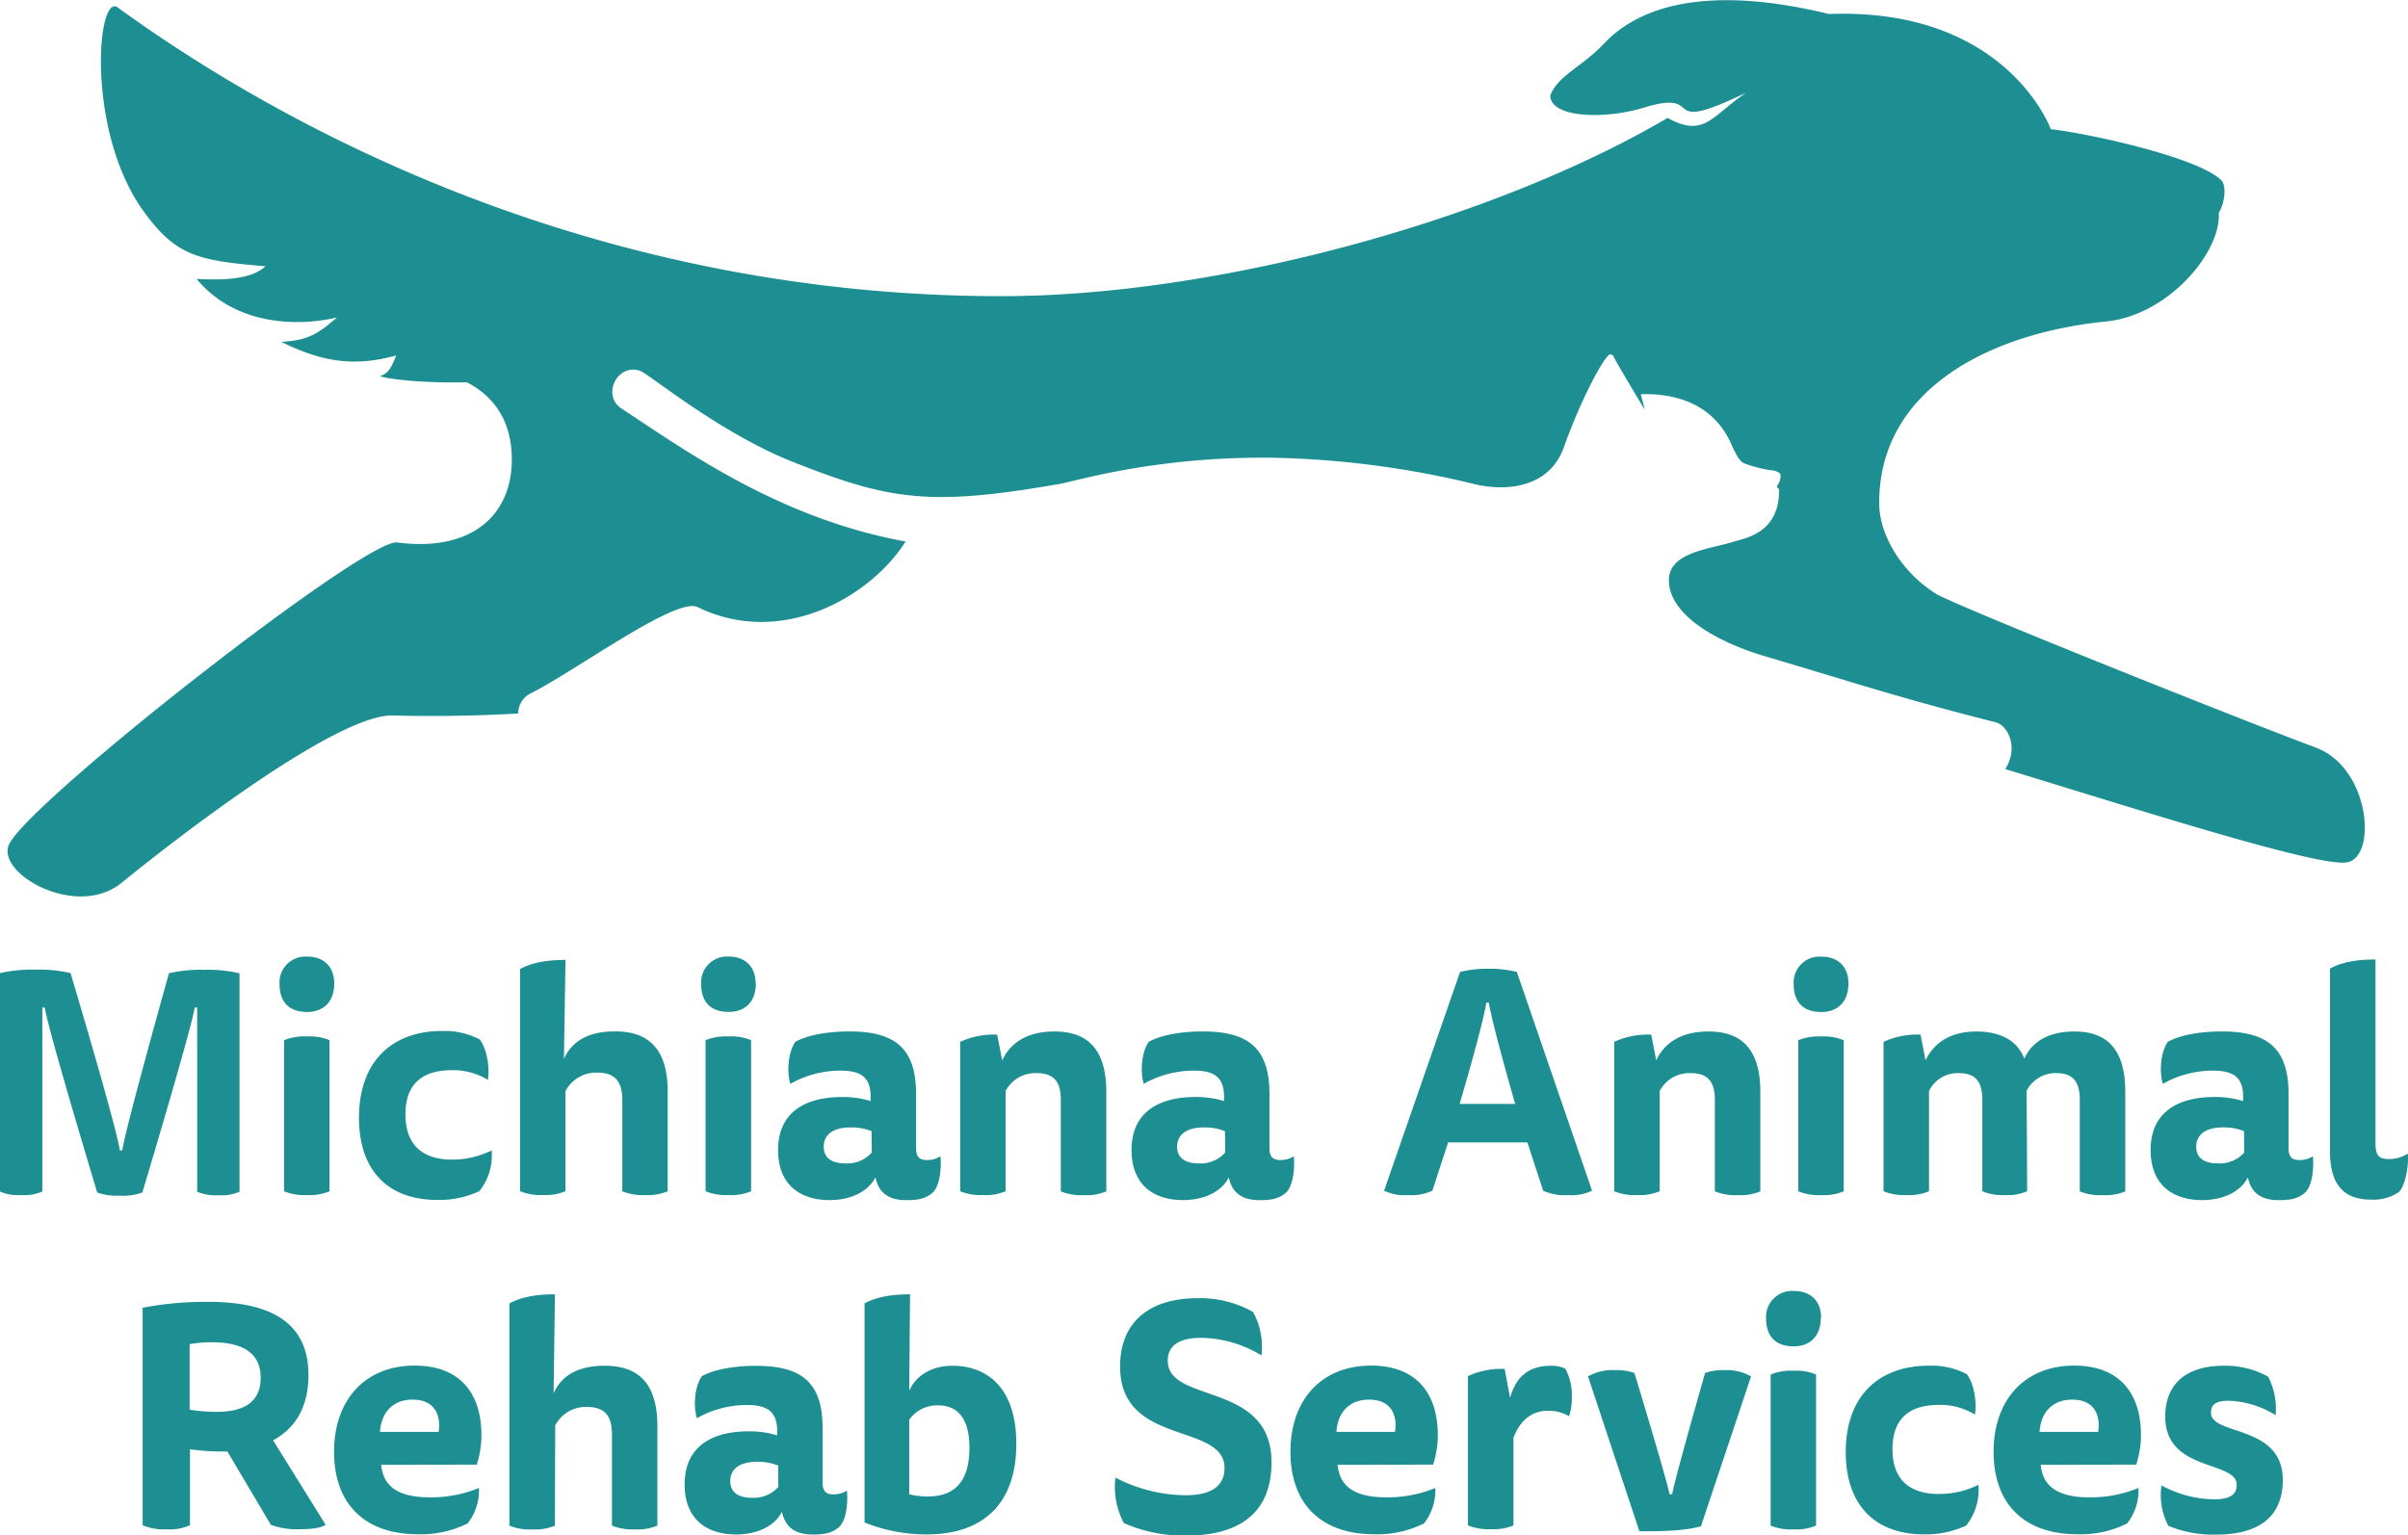 <svg id="Layer_1" data-name="Layer 1" xmlns="http://www.w3.org/2000/svg" viewBox="0 0 443.66 282.94"><defs><style>.cls-1{fill:#1d8e91;}</style></defs><path id="Vertical_Lockup" data-name="Vertical Lockup" class="cls-1" d="M414.14,217c-1.27,2.54-4.44,4.16-8.43,4.16-5.08,0-9.47-2.54-9.47-9.24,0-7,5.08-9.76,11.78-9.76a17.29,17.29,0,0,1,5.26.75v-.81c0-3.53-1.74-4.8-5.55-4.8a18.83,18.83,0,0,0-9.24,2.43c-.69-2.25-.41-5.83.92-7.74,2.08-1.16,5.66-1.91,9.94-1.91,8.32,0,12.3,3,12.3,11.5v10c0,1.79.81,2.2,2,2.2a4.47,4.47,0,0,0,2.48-.7c.23,2.31-.14,5.62-1.5,6.76s-2.83,1.33-4.8,1.33c-3.35,0-5.08-1.44-5.66-4.16Zm-.69-8.55a10.25,10.25,0,0,0-3.81-.69c-3.35,0-5,1.39-5,3.58s1.68,3.06,4,3.06a6.07,6.07,0,0,0,4.85-2ZM305.79,219.53a9.34,9.34,0,0,1-4.16.7,9.85,9.85,0,0,1-4.22-.7V192a14.85,14.85,0,0,1,6.82-1.33l.92,4.74c1.39-3,4.34-5.32,9.59-5.32,4.39,0,9.59,1.56,9.59,11.09v18.37a9.34,9.34,0,0,1-4.16.7,9.85,9.85,0,0,1-4.22-.7V202.67c0-3-1-4.91-4.44-4.91a6.16,6.16,0,0,0-5.72,3.29Zm-24.38-9H266.8l-2.89,8.9a9.34,9.34,0,0,1-4.51.81,8.79,8.79,0,0,1-4.39-.81l14-40.32a20.34,20.34,0,0,1,5.2-.58,20.57,20.57,0,0,1,5.26.58l13.86,40.32a9,9,0,0,1-4.5.81,9.45,9.45,0,0,1-4.51-.81Zm-2.25-7.1s-4.22-14.62-4.85-18.66h-.47c-.63,4.22-4.91,18.66-4.91,18.66Zm61.4-22.18c0,3.4-2,5.25-5,5.25-3.29,0-5.09-1.79-5.09-5.2a4.77,4.77,0,0,1,5.09-5C338.54,176.27,340.56,178.06,340.56,181.24Zm-9.24,10.45a10,10,0,0,1,4.22-.69,9.52,9.52,0,0,1,4.16.69v27.84a9.34,9.34,0,0,1-4.16.7,9.85,9.85,0,0,1-4.22-.7ZM436.8,221.07c-5.77,0-7.51-3.76-7.51-8.9V178.49c2-1.09,4.68-1.67,8.38-1.67v34c0,2.19.75,2.77,2.42,2.77a6.21,6.21,0,0,0,3.53-1c.23,2.42-.56,6.3-1.78,7.19A8.45,8.45,0,0,1,436.8,221.07Zm-81.39-1.54a9.34,9.34,0,0,1-4.16.7,9.85,9.85,0,0,1-4.22-.7V192a14.85,14.85,0,0,1,6.82-1.33l.92,4.74c1.33-2.83,4.16-5.32,9.36-5.32,3.41,0,7.28,1,8.84,5h0c1.21-2.72,4-5,9.18-5,4.34,0,9.42,1.56,9.42,11.09v18.37a9.34,9.34,0,0,1-4.16.7,9.85,9.85,0,0,1-4.22-.7V202.67c0-3-1-4.91-4.27-4.91a6,6,0,0,0-5.55,3.29c.06.52.12,18.48.12,18.48a9,9,0,0,1-4.1.7,9.53,9.53,0,0,1-4.16-.7V202.67c0-3-1-4.91-4.28-4.91a5.89,5.89,0,0,0-5.54,3.29ZM36.33,185.68h-.46c-.46,3.47-9.64,34.08-9.64,34.08a10.47,10.47,0,0,1-4.22.58,10.5,10.5,0,0,1-4.1-.58s-9.3-30.84-9.65-34.08H7.8v33.91a8.36,8.36,0,0,1-3.93.64A8.4,8.4,0,0,1,0,219.59V179.33a26.35,26.35,0,0,1,6.47-.64,25.88,25.88,0,0,1,6.53.64S21.6,208.1,22.07,212h.46c.52-3.87,8.6-32.64,8.6-32.64a25.94,25.94,0,0,1,6.53-.64,26.29,26.29,0,0,1,6.47.64v40.26a8.08,8.08,0,0,1-3.87.64,8.68,8.68,0,0,1-3.93-.64Zm25.25-4.44c0,3.4-2,5.25-5,5.25-3.29,0-5.08-1.79-5.08-5.2a4.77,4.77,0,0,1,5.08-5C59.56,176.27,61.58,178.06,61.58,181.24Zm-9.24,10.45a10,10,0,0,1,4.21-.69,9.52,9.52,0,0,1,4.16.69v27.84a9.34,9.34,0,0,1-4.16.7,9.77,9.77,0,0,1-4.21-.7Zm31,22A16.11,16.11,0,0,0,90.58,212a10.52,10.52,0,0,1-2.26,7.51,17.42,17.42,0,0,1-7.74,1.62c-9.36,0-14.44-5.72-14.44-15.13,0-10.75,6.47-16,15.25-16a13.87,13.87,0,0,1,7,1.56c1.27,1.62,1.9,5.09,1.5,7.45a12.21,12.21,0,0,0-6.64-1.79c-5.2,0-8.55,2.31-8.55,8.15S78.1,213.7,83.3,213.7Zm20.85,5.83a9.34,9.34,0,0,1-4.16.7,9.77,9.77,0,0,1-4.21-.7V178.58c2-1.1,4.67-1.68,8.37-1.68l-.29,18.26c1.27-2.89,4-5.09,9.36-5.09,4.51,0,9.76,1.56,9.76,11.09v18.37a9.31,9.31,0,0,1-4.16.7,9.8,9.8,0,0,1-4.21-.7V202.67c0-3.07-1.1-5-4.57-5a6.36,6.36,0,0,0-5.89,3.41Zm35.07-38.29c0,3.4-2,5.25-5,5.25-3.29,0-5.08-1.79-5.08-5.2a4.77,4.77,0,0,1,5.08-5C137.19,176.27,139.22,178.06,139.22,181.24ZM130,191.69a10,10,0,0,1,4.22-.69,9.52,9.52,0,0,1,4.16.69v27.84a9.34,9.34,0,0,1-4.16.7,9.85,9.85,0,0,1-4.22-.7Zm55.28,27.84a9.29,9.29,0,0,1-4.15.7,9.82,9.82,0,0,1-4.22-.7V192a14.81,14.81,0,0,1,6.81-1.33l.93,4.74c1.39-3,4.33-5.32,9.59-5.32,4.39,0,9.59,1.56,9.59,11.09v18.37a9.34,9.34,0,0,1-4.16.7,9.85,9.85,0,0,1-4.22-.7V202.67c0-3-1-4.91-4.45-4.91a6.17,6.17,0,0,0-5.72,3.29ZM226.38,217c-1.27,2.54-4.44,4.16-8.43,4.16-5.08,0-9.47-2.54-9.47-9.24,0-7,5.08-9.76,11.78-9.76a17.29,17.29,0,0,1,5.26.75v-.81c0-3.53-1.74-4.8-5.55-4.8a18.83,18.83,0,0,0-9.24,2.43c-.69-2.25-.41-5.83.92-7.74,2.08-1.16,5.66-1.91,9.94-1.91,8.32,0,12.3,3,12.3,11.5v10c0,1.79.81,2.2,2,2.2a4.47,4.47,0,0,0,2.48-.7c.23,2.31-.14,5.62-1.5,6.76s-2.83,1.33-4.8,1.33c-3.35,0-5.08-1.44-5.66-4.16Zm-.69-8.55a10.25,10.25,0,0,0-3.81-.69c-3.35,0-5,1.39-5,3.58s1.68,3.06,4,3.06a6.07,6.07,0,0,0,4.85-2ZM161.27,217c-1.27,2.54-4.45,4.16-8.43,4.16-5.09,0-9.48-2.54-9.48-9.24,0-7,5.09-9.76,11.79-9.76a17.33,17.33,0,0,1,5.26.75v-.81c0-3.53-1.74-4.8-5.55-4.8a18.83,18.83,0,0,0-9.24,2.43c-.7-2.25-.41-5.83.92-7.74,2.08-1.16,5.66-1.91,9.94-1.91,8.32,0,12.3,3,12.3,11.5v10c0,1.79.81,2.2,2,2.2a4.48,4.48,0,0,0,2.49-.7c.23,2.31-.14,5.62-1.5,6.76s-2.83,1.33-4.8,1.33c-3.35,0-5.08-1.44-5.66-4.16Zm-.69-8.55a10.25,10.25,0,0,0-3.81-.69c-3.35,0-5,1.39-5,3.58s1.68,3.06,4,3.06a6.08,6.08,0,0,0,4.85-2Zm-16.53,70.17c-1.27,2.54-4.45,4.16-8.43,4.16-5.08,0-9.48-2.54-9.48-9.25,0-7,5.09-9.76,11.79-9.76a17.29,17.29,0,0,1,5.26.75v-.8c0-3.53-1.74-4.8-5.55-4.8a18.73,18.73,0,0,0-9.24,2.43c-.7-2.26-.41-5.84.92-7.74,2.08-1.16,5.66-1.91,9.94-1.91,8.32,0,12.3,2.95,12.3,11.5v10c0,1.79.81,2.19,2,2.19a4.55,4.55,0,0,0,2.48-.69c.23,2.31-.14,5.62-1.5,6.76s-2.83,1.33-4.8,1.33c-3.35,0-5.08-1.45-5.66-4.16Zm-.69-8.55a10.25,10.25,0,0,0-3.81-.69c-3.35,0-5,1.38-5,3.58s1.68,3.06,4,3.06a6.08,6.08,0,0,0,4.85-2Zm-41.12,11.09a9.52,9.52,0,0,1-4.16.69,10,10,0,0,1-4.22-.69V240.2c2-1.1,4.68-1.68,8.38-1.68L102,256.77c1.27-2.88,4-5.08,9.36-5.08,4.51,0,9.76,1.56,9.76,11.09v18.37a9.52,9.52,0,0,1-4.16.69,10,10,0,0,1-4.21-.69V264.28c0-3.06-1.1-5-4.57-5a6.36,6.36,0,0,0-5.89,3.41ZM26.28,241a61.35,61.35,0,0,1,12.07-1.09c11.55,0,18.48,3.81,18.48,13.51,0,6-2.54,9.88-6.52,12L60,281c-.75.52-2.36.81-4.62.81A13.91,13.91,0,0,1,49.9,281l-8-13.51H41a44,44,0,0,1-6-.41v14a9.36,9.36,0,0,1-4.33.75,10,10,0,0,1-4.39-.75Zm8.66,6.7v12.08a30.46,30.46,0,0,0,5,.4c5,0,8.09-1.79,8.09-6.29s-3.24-6.53-9-6.53A23.05,23.05,0,0,0,34.94,247.7Zm35.3,22.24c.34,4.05,3.23,6,9,6a23.13,23.13,0,0,0,9-1.73,9.82,9.82,0,0,1-2.08,6.53,19.11,19.11,0,0,1-9.12,2c-10.11,0-15.49-5.84-15.49-15.19,0-9.65,5.78-15.89,14.85-15.89,8.43,0,12.3,5.2,12.3,12.82a17.81,17.81,0,0,1-.86,5.43Zm10.57-6.06c.46-3-.64-5.95-4.8-5.95-3.58,0-5.77,2.31-6,5.95Zm86.71-7.57c1-2.37,3.63-4.62,8-4.62,6,0,11.73,3.7,11.73,14.38,0,11-6.06,16.7-16.52,16.7a30.32,30.32,0,0,1-11.44-2.2V240.2c2-1.1,4.68-1.68,8.38-1.68Zm0,19.06a13.81,13.81,0,0,0,3.41.41c5.43,0,7.68-3.29,7.68-9,0-5.25-2.08-7.79-5.77-7.79a6.26,6.26,0,0,0-5.32,2.65Zm50.93.18c5.14,0,7.16-2,7.16-5,0-8.49-19.24-3.93-19.24-18.71,0-8.26,5.43-12.6,14.33-12.6a19.75,19.75,0,0,1,10.17,2.54,13.35,13.35,0,0,1,1.55,8,22,22,0,0,0-11.09-3.24c-4.27,0-6.18,1.56-6.18,4.22,0,8,19.12,3.75,19.12,18.71,0,10.17-7,13.52-15.71,13.52a27.38,27.38,0,0,1-11.49-2.31,14.13,14.13,0,0,1-1.56-8.38A28.34,28.34,0,0,0,218.5,275.55Zm28-5.61c.35,4.05,3.24,6,9,6a23.17,23.17,0,0,0,9-1.73,9.87,9.87,0,0,1-2.08,6.53,19.15,19.15,0,0,1-9.13,2c-10.11,0-15.48-5.84-15.48-15.19,0-9.65,5.78-15.89,14.85-15.89,8.43,0,12.3,5.2,12.3,12.82a17.81,17.81,0,0,1-.87,5.43Zm10.57-6.06c.47-3-.63-5.95-4.79-5.95-3.58,0-5.78,2.31-6,5.95Zm28.66-12.19a6.09,6.09,0,0,1,2.71.52,10.24,10.24,0,0,1,1.21,5.26,10,10,0,0,1-.52,3.52,7.27,7.27,0,0,0-4-1c-3,0-5.14,2-6.24,5v16.12a9.52,9.52,0,0,1-4.16.69,10,10,0,0,1-4.22-.69V253.6a14.58,14.58,0,0,1,6.76-1.33l1,5.31C279.15,254.41,281,251.69,285.74,251.69Zm22.41,23.68c.4-2.54,6.06-22.35,6.06-22.35a9.55,9.55,0,0,1,3.47-.52,9.1,9.1,0,0,1,5,1.15l-9.23,27.62c-3.06.87-7.24.92-11.34.92l-9.47-28.54a9.17,9.17,0,0,1,5.08-1.15,9.55,9.55,0,0,1,3.47.52s6,19.7,6.47,22.35Zm27.38-32.52c0,3.41-2,5.26-5,5.26-3.29,0-5.08-1.79-5.08-5.2a4.78,4.78,0,0,1,5.08-5C333.51,237.88,335.53,239.68,335.53,242.85Zm-9.24,10.46a9.8,9.8,0,0,1,4.21-.7,9.31,9.31,0,0,1,4.16.7v27.84a9.49,9.49,0,0,1-4.16.69,10,10,0,0,1-4.21-.69Zm31,22a16.11,16.11,0,0,0,7.28-1.68,10.54,10.54,0,0,1-2.26,7.51,17.56,17.56,0,0,1-7.74,1.62c-9.35,0-14.44-5.72-14.44-15.14,0-10.74,6.47-15.94,15.25-15.94a13.87,13.87,0,0,1,7.05,1.56c1.27,1.62,1.91,5.08,1.5,7.45a12.19,12.19,0,0,0-6.64-1.79c-5.2,0-8.55,2.31-8.55,8.15S352.05,275.32,357.25,275.32ZM376,269.94c.35,4.05,3.24,6,9,6a23.17,23.17,0,0,0,9-1.73,9.87,9.87,0,0,1-2.08,6.53,19.15,19.15,0,0,1-9.13,2c-10.11,0-15.48-5.84-15.48-15.19,0-9.65,5.78-15.89,14.85-15.89,8.43,0,12.3,5.2,12.3,12.82a17.81,17.81,0,0,1-.87,5.43Zm10.57-6.06c.47-3-.63-5.95-4.79-5.95-3.58,0-5.78,2.31-6,5.95ZM408,276.3c2.94,0,4.1-.93,4.1-2.66,0-4.56-13.17-2.31-13.17-12.59,0-5.89,3.75-9.36,10.74-9.36a16.22,16.22,0,0,1,8.21,2,12.62,12.62,0,0,1,1.38,7.11,17.22,17.22,0,0,0-8.66-2.66c-2.49,0-3.24.81-3.24,2.2,0,4.27,13.23,2.13,13.23,12.36,0,7.39-5.14,10.11-12.3,10.11a21.7,21.7,0,0,1-8.78-1.62,12.14,12.14,0,0,1-1.27-7.45A20.77,20.77,0,0,0,408,276.3Zm18.62-138.56c-8.44-3.05-61.77-24.21-69.61-28.13l-.14-.09c-6.25-3.78-10.64-10.74-10.64-16.8C346.2,71.51,367,61.34,388,59.25c11.55-1.15,21.28-12.86,20.79-20,1.23-2.05,1.37-5.15.5-6-4.23-4.29-24.85-8.73-31.44-9.44,0,0-8.1-22.46-40.89-21.23-17.85-4.37-33-3.45-41.41,5.43-4.15,4.4-8.44,5.84-9.92,9.57,0,4.15,10,4.47,17.22,2.26,12-3.65,2,5.4,18.9-2.78-6.44,4.35-7.72,8.41-14.5,4.67C275,40.68,224.05,54.58,184.5,54.58c-72.73,0-129.62-29.11-162.82-53.21-3.82-2.77-5.86,22.76,4.74,37.52,6,8.29,9.94,9.12,22.49,10.18-2.85,2.67-8.68,2.52-12.68,2.34C43.78,60.51,56,60,62.1,58.49c-3.5,3-5.19,4.2-10.26,4.52C59.91,67,65.75,67.47,73,65.51c-.94,2.29-1.36,3.25-3,3.81,2.76.86,10.54,1.3,16,1.12,5.77,3,8.3,8,8.3,14.25,0,10.28-7.46,17.09-21.14,15.27-5.78-.77-67.22,47.28-71.45,55.56-2.7,5.29,12.3,14,20.69,7.17,10.64-8.67,39.8-31.12,50-30.84,6.34.17,14.32.14,23.09-.36a4.06,4.06,0,0,1,2.28-3.71c8.17-4.08,26.8-17.84,30.74-15.91,15.58,7.62,32-2,38.34-12.08-23.06-4.19-40.19-16.5-52.42-24.56-3.56-2.35-.73-8.42,3.58-6.86,1.56.57,14.67,11.45,28,16.72,17.91,7.11,25.31,8.26,49.22,4.09,3.07-.54,18-5.16,39.62-4.82a170.72,170.72,0,0,1,36.6,4.8c5.46,1.38,13.89,1.1,16.69-6.76,2.85-8,6.74-15.59,8.29-17a.59.59,0,0,1,.78.16c1.08,2.14,5.83,9.94,5.83,9.94s-.39-1.58-.74-2.85c5.63-.21,13.45,1.33,16.85,9.6,1.4,2.92,1.69,3,3,3.41a23,23,0,0,0,4.11,1c.63,0,1.83.33,1.81,1-.07,1.94-1.27,1.76-.28,2.47.1,8.16-6.17,9-8.61,9.76-4.24,1.33-11.57,1.87-11.69,6.91-.15,6,7.78,11.16,17.51,14.08,16.94,5,24.43,7.59,42.67,12.22,2.33.59,4.29,4.72,1.79,8.63,24,7.31,57,17.9,62.8,17.21S436.77,141.42,426.59,137.74Z"/></svg>